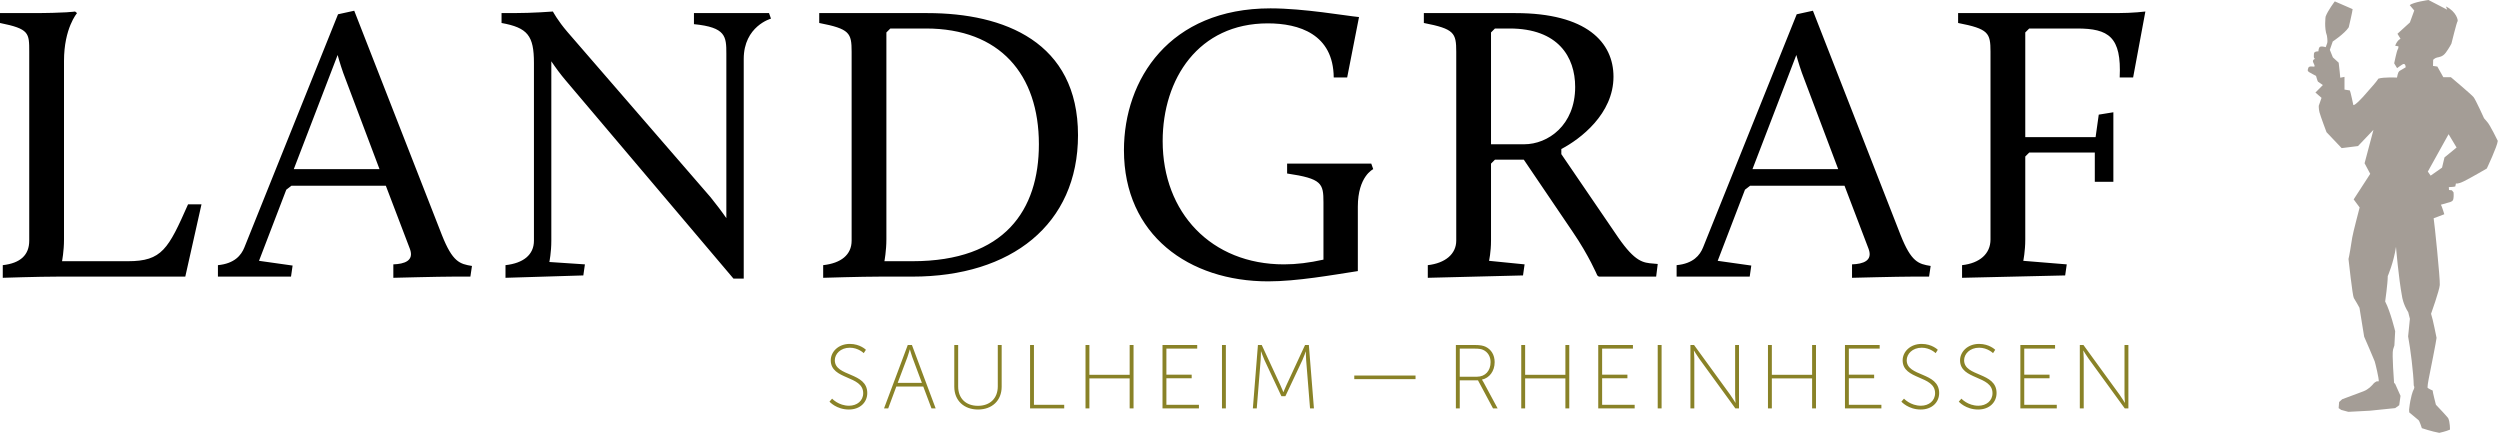<?xml version="1.0" encoding="UTF-8" standalone="no"?>
<!DOCTYPE svg PUBLIC "-//W3C//DTD SVG 1.1//EN" "http://www.w3.org/Graphics/SVG/1.1/DTD/svg11.dtd">
<svg width="100%" height="100%" viewBox="0 0 1072 186" version="1.1" xmlns="http://www.w3.org/2000/svg" xmlns:xlink="http://www.w3.org/1999/xlink" xml:space="preserve" xmlns:serif="http://www.serif.com/" style="fill-rule:evenodd;clip-rule:evenodd;stroke-linejoin:round;stroke-miterlimit:2;">
    <g transform="matrix(1,0,0,1,-741.896,-117.979)">
        <g transform="matrix(2,0,0,2,0,0)">
            <g transform="matrix(1,0,0,1,371.542,61.545)">
                <path d="M0,57.005C0,57.005 7.623,56.75 11.858,56.75L39.133,56.75L42.607,41.25L39.726,41.25C35.49,50.823 34.137,53.447 26.852,53.447L12.706,53.447C12.706,53.447 13.128,51.331 13.128,48.79L13.128,10.501C13.128,3.472 15.924,0.253 15.924,0.253L15.5,-0.086C15.5,-0.086 13.636,0.253 6.015,0.253L-0.594,0.253L-0.594,2.372C5.674,3.641 5.674,4.488 5.674,8.554L5.674,49.043C5.674,52.092 3.811,53.872 0,54.295L0,57.005ZM46.129,56.75L61.8,56.75L62.139,54.38L54.938,53.364L60.784,38.117L61.884,37.27L82.13,37.27L87.296,50.823C88.229,53.364 86.11,54.04 83.738,54.125L83.738,57.005C83.738,57.005 93.48,56.75 96.613,56.75L100.256,56.75L100.595,54.464C97.969,54.04 96.444,53.617 94.158,47.857L75.354,-0.255L71.879,0.506L51.805,50.484C51.128,52.176 49.687,53.956 46.129,54.295L46.129,56.75ZM73.49,14.398L80.774,33.71L62.393,33.71L71.796,9.232C72.135,10.501 72.812,12.706 73.49,14.398M107.784,57.005L124.472,56.497L124.811,54.125L117.188,53.617C117.188,53.617 117.61,51.584 117.61,49.043L117.61,10.587C118.457,11.859 119.643,13.467 120.66,14.652L156.66,57.174L158.862,57.174L158.862,10.079C158.862,3.049 164.706,1.439 164.706,1.439L164.284,0.253L148.189,0.253L148.189,2.625C155.05,3.302 155.135,5.252 155.135,8.977L155.135,44.216C154.203,42.859 152.847,41.081 151.747,39.725L121.084,4.318C118.965,1.863 117.949,-0.086 117.949,-0.086C117.949,-0.086 113.63,0.253 109.479,0.253L106.938,0.253L106.938,2.372C112.528,3.388 113.883,5.08 113.883,10.926L113.883,49.043C113.883,52.092 111.597,53.872 107.784,54.295L107.784,57.005ZM175.895,57.005C175.895,57.005 183.943,56.75 188.178,56.75L195.039,56.75C216.215,56.75 230.531,45.569 230.531,26.428C230.531,6.437 214.69,0.253 198.257,0.253L175.048,0.253L175.048,2.372C181.571,3.641 181.994,4.488 181.994,8.554L181.994,49.043C181.994,52.092 179.708,53.872 175.895,54.295L175.895,57.005ZM189.025,53.447C189.025,53.447 189.448,51.245 189.448,48.704L189.448,4.402L190.295,3.555L197.918,3.555C213.759,3.555 222.144,13.383 222.144,28.375C222.144,42.436 214.859,53.447 195.039,53.447L189.025,53.447ZM240.38,29.647C240.38,47.857 254.356,57.769 271.297,57.769C277.481,57.769 285.019,56.411 290.526,55.566L290.526,41.758C290.526,35.235 293.828,33.71 293.828,33.71L293.406,32.525L275.363,32.525L275.363,34.643C282.817,35.745 283.156,36.76 283.156,40.828L283.156,53.109C280.106,53.786 277.396,54.125 274.685,54.125C259.099,54.125 248.682,43.03 248.682,27.697C248.682,14.314 256.389,2.455 271.213,2.455C277.904,2.455 285.274,4.741 285.358,14.059L288.238,14.059L290.779,1.1C287.985,0.845 279.006,-0.764 271.805,-0.764C250.121,-0.764 240.38,14.484 240.38,29.647M305.526,57.005L325.94,56.497L326.279,54.125L318.656,53.364C318.656,53.364 319.079,51.501 319.079,49.043L319.079,32.525L319.925,31.679L326.11,31.679L336.613,47.179C340.085,52.262 341.865,56.497 341.865,56.497L342.204,56.75L354.485,56.75L354.824,54.04L353.893,53.956C351.691,53.786 349.997,53.617 346.354,48.365L334.156,30.493L334.156,29.391C338.222,27.275 345.337,21.854 345.337,13.891C345.337,6.521 339.577,0.253 324.33,0.253L304.679,0.253L304.679,2.372C311.202,3.641 311.625,4.488 311.625,8.554L311.625,49.043C311.625,51.923 309.252,53.872 305.526,54.295L305.526,57.005ZM319.079,28.375L319.079,4.402L319.925,3.555L323.061,3.555C333.479,3.555 337.122,9.656 337.122,16.094C337.122,24.309 331.276,28.375 326.194,28.375L319.079,28.375ZM358.872,56.75L374.543,56.75L374.882,54.38L367.681,53.364L373.527,38.117L374.627,37.27L394.873,37.27L400.039,50.823C400.971,53.364 398.853,54.04 396.481,54.125L396.481,57.005C396.481,57.005 406.223,56.75 409.356,56.75L413,56.75L413.338,54.464C410.711,54.04 409.187,53.617 406.9,47.857L388.096,-0.255L384.622,0.506L364.548,50.484C363.871,52.176 362.429,53.956 358.872,54.295L358.872,56.75ZM386.232,14.398L393.517,33.71L375.135,33.71L384.539,9.232C384.877,10.501 385.555,12.706 386.232,14.398M420.071,57.005L442.178,56.497L442.517,54.125L433.199,53.364C433.199,53.364 433.624,51.331 433.624,48.79L433.624,31L434.471,30.153L448.532,30.153L448.532,36.423L452.512,36.423L452.512,21.515L449.378,22.023L448.701,26.85L433.624,26.85L433.624,4.402L434.471,3.555L444.719,3.555C451.495,3.555 454.292,5.335 453.867,14.059L456.747,14.059L459.374,-0.086C459.374,-0.086 456.747,0.253 453.275,0.253L419.224,0.253L419.224,2.372C425.745,3.641 426.169,4.488 426.169,8.554L426.169,48.79C426.169,51.839 423.881,53.872 420.071,54.295L420.071,57.005Z" style="fill-rule:nonzero;"/>
            </g>
        </g>
        <g transform="matrix(2,0,0,2,0,0)">
            <g transform="matrix(1,0,0,1,904.187,125.674)">
                <path d="M0,-40.565L-0.658,-41.327C-0.658,-41.327 -2.459,-45.311 -2.91,-45.865C-3.36,-46.419 -7.759,-50.126 -7.759,-50.126L-9.387,-50.126L-10.668,-52.412L-11.604,-52.551L-11.569,-53.867C-11.569,-53.867 -11.189,-54.248 -10.738,-54.351C-10.288,-54.457 -9.524,-54.497 -8.867,-55.392C-8.105,-56.43 -7.655,-57.331 -7.655,-57.331C-7.655,-57.331 -6.513,-61.973 -6.34,-62.112C-6.167,-62.25 -6.581,-64.225 -8.833,-65.299L-8.556,-64.606L-12.574,-66.684C-12.574,-66.684 -15.831,-66.234 -16.592,-65.576L-15.624,-64.432L-16.558,-61.869L-19.225,-59.445L-18.567,-58.371C-18.567,-58.371 -19.245,-58.128 -19.715,-56.88L-19.018,-56.751C-19.018,-56.751 -18.966,-56.388 -19.173,-56.075C-19.38,-55.764 -19.926,-53.113 -19.926,-53.113L-19.303,-52.075C-19.303,-52.075 -18.109,-52.958 -17.979,-52.958C-17.848,-52.958 -17.529,-53.096 -17.459,-52.256C-17.459,-52.256 -18.459,-51.659 -18.575,-51.595C-18.693,-51.529 -19.018,-51.425 -19.173,-50.736L-19.329,-50.048C-19.329,-50.048 -22.212,-50.204 -23.331,-49.815C-23.331,-49.815 -23.49,-49.478 -24.369,-48.464C-25.202,-47.505 -26.396,-46.126 -26.629,-45.891C-26.864,-45.657 -28.241,-44.099 -28.682,-44.151C-28.682,-44.151 -29.306,-47.164 -29.435,-47.294L-30.579,-47.477L-30.579,-50.204L-31.488,-50.023C-31.488,-50.023 -31.695,-52.412 -31.825,-53.243L-33.073,-54.387L-33.722,-55.998L-33.099,-57.791C-33.099,-57.791 -30.605,-59.427 -29.668,-60.831C-29.668,-60.831 -28.837,-64.364 -28.837,-64.727L-32.658,-66.389C-32.658,-66.389 -34.165,-64.416 -34.631,-63.117C-34.631,-63.117 -34.97,-60.701 -34.346,-59.037C-34.346,-59.037 -34.139,-57.895 -34.294,-57.426L-34.605,-56.569C-34.605,-56.569 -35.723,-56.932 -35.971,-56.518C-35.971,-56.518 -36.178,-56.127 -36.164,-55.672C-36.164,-55.672 -37.101,-55.725 -37.126,-55.192C-37.152,-54.66 -37.256,-54.166 -36.865,-54.076C-36.865,-54.076 -37.581,-53.907 -37.268,-53.269C-36.957,-52.633 -36.865,-52.386 -37.178,-52.4C-37.489,-52.412 -38.205,-52.555 -38.334,-52.139C-38.464,-51.724 -38.593,-51.477 -38.165,-51.218C-37.736,-50.957 -36.684,-50.413 -36.684,-50.413C-36.684,-50.413 -36.347,-49.229 -36.268,-49.177C-36.19,-49.126 -35.217,-48.45 -35.217,-48.45L-36.813,-46.839L-35.502,-45.71L-36.1,-43.995C-36.1,-43.995 -36.112,-43.274 -35.945,-42.618C-35.719,-41.747 -34.436,-38.345 -34.436,-38.345L-31.189,-34.927L-27.681,-35.369L-24.369,-38.851L-26.274,-31.68L-25.062,-29.412L-28.612,-23.937L-27.331,-22.205C-27.331,-22.205 -28.786,-16.674 -28.925,-15.734C-29.062,-14.793 -29.583,-11.572 -29.722,-11.156C-29.722,-11.156 -28.855,-3.171 -28.578,-2.791C-28.301,-2.408 -27.367,-0.694 -27.367,-0.694L-26.362,5.506C-26.362,5.506 -24.248,10.355 -24.11,10.772C-23.97,11.188 -23.139,14.583 -23.243,15.067L-23.659,15.067C-23.659,15.067 -24.15,15.316 -24.317,15.518C-24.731,16.012 -25.425,16.799 -26.535,17.216C-27.644,17.63 -31.072,18.912 -31.072,18.912L-31.731,19.501L-31.835,20.817L-31.281,21.2L-29.756,21.614L-25.148,21.371L-19.715,20.817L-18.844,20.193L-18.567,18.184L-19.715,15.629L-19.95,15.396C-19.95,15.396 -20.438,9.11 -20.162,8.243L-19.882,7.378L-19.715,4.329C-19.715,4.329 -20.716,0.137 -21.858,-2.045C-21.858,-2.045 -21.304,-5.96 -21.304,-7.484C-21.304,-7.484 -20.028,-10.428 -19.538,-13.753C-19.538,-13.753 -18.994,-7.138 -18.218,-3.006C-18.218,-3.006 -18.005,-1.46 -16.913,0.255L-16.558,1.662L-16.939,5.436C-16.418,8.259 -15.807,13.116 -15.727,15.968C-15.727,15.968 -15.502,16.315 -15.683,16.695L-15.865,17.076C-15.865,17.076 -16.423,18.28 -16.731,21.13L-16.696,21.736C-16.696,21.736 -14.964,23.206 -14.723,23.38C-14.479,23.554 -13.995,25.114 -13.995,25.114C-13.995,25.114 -11.834,25.839 -10.254,26.119C-10.254,26.119 -8.729,25.786 -7.966,25.425C-7.966,25.425 -7.932,23.814 -8.349,22.965C-8.349,22.965 -8.534,22.653 -10.981,20.089C-10.981,20.089 -11.743,17.146 -11.673,17.042C-11.673,17.042 -12.781,16.582 -12.781,16.384C-12.785,15.677 -12.297,13.405 -12.297,13.405C-12.297,13.405 -10.822,6.064 -10.842,5.749C-10.842,5.749 -11.639,1.696 -12.02,0.587C-12.02,0.587 -10.254,-4.332 -10.148,-5.579C-10.045,-6.825 -11.329,-19.295 -11.466,-19.885L-9.18,-20.75C-9.18,-20.75 -9.698,-22.482 -9.907,-22.795C-9.907,-22.795 -8.159,-23.272 -7.966,-23.349C-7.631,-23.482 -7.326,-23.574 -7.241,-24.007C-7.119,-24.613 -7.197,-25.444 -7.197,-25.444L-7.56,-25.886L-8.175,-25.946L-8.209,-26.57C-8.209,-26.57 -7.067,-26.606 -6.824,-26.71L-6.685,-27.367C-6.685,-27.367 -6.408,-27.124 -4.988,-27.817C-3.567,-28.511 -0.069,-30.554 -0.069,-30.554C-0.069,-30.554 2.183,-35.299 2.286,-36.478C2.286,-36.478 0.588,-39.977 0,-40.565M-9.144,-32.928L-9.664,-30.746L-12.107,-29.029L-12.713,-29.897L-8.261,-37.915L-6.547,-35.058L-9.144,-32.928Z" style="fill:rgb(164,157,150);fill-rule:nonzero;"/>
            </g>
        </g>
        <g transform="matrix(2,0,0,2,0,0)">
            <g transform="matrix(1,0,0,1,548.789,134.411)">
                <path d="M0,10.691C0,10.691 1.475,12.379 4.158,12.379C6.587,12.379 8.102,10.809 8.102,8.845C8.102,4.297 1.144,5.403 1.144,1.808C1.144,0.486 2.35,-0.873 4.371,-0.873C6.179,-0.873 7.344,0.293 7.344,0.293L7.811,-0.426C7.811,-0.426 6.567,-1.688 4.351,-1.688C1.883,-1.688 0.273,0.02 0.273,1.828C0.273,6.085 7.229,5.015 7.229,8.883C7.229,10.516 5.888,11.566 4.195,11.566C1.941,11.566 0.562,10.049 0.562,10.049L0,10.691ZM21.872,12.146L22.767,12.146L17.676,-1.455L16.784,-1.455L11.693,12.146L12.586,12.146L14.334,7.444L20.104,7.444L21.872,12.146ZM17.248,-0.484C17.248,-0.484 17.541,0.564 17.754,1.148L19.813,6.669L14.625,6.669L16.706,1.148C16.919,0.564 17.21,-0.484 17.21,-0.484L17.248,-0.484ZM26.757,7.484C26.757,10.478 28.854,12.379 31.847,12.379C34.839,12.379 36.917,10.478 36.917,7.484L36.917,-1.455L36.084,-1.455L36.084,7.406C36.084,10.011 34.392,11.586 31.827,11.586C29.26,11.586 27.59,10.011 27.59,7.446L27.59,-1.455L26.757,-1.455L26.757,7.484ZM43.004,12.146L50.327,12.146L50.327,11.371L43.837,11.371L43.837,-1.455L43.004,-1.455L43.004,12.146ZM54.893,12.146L55.726,12.146L55.726,5.714L64.358,5.714L64.358,12.146L65.191,12.146L65.191,-1.455L64.358,-1.455L64.358,4.939L55.726,4.939L55.726,-1.455L54.893,-1.455L54.893,12.146ZM71.401,12.146L79.21,12.146L79.21,11.371L72.234,11.371L72.234,5.674L77.656,5.674L77.656,4.901L72.234,4.901L72.234,-0.68L78.841,-0.68L78.841,-1.455L71.401,-1.455L71.401,12.146ZM84.151,12.146L84.984,12.146L84.984,-1.455L84.151,-1.455L84.151,12.146ZM90.772,12.146L91.607,12.146L92.442,1.77C92.5,1.108 92.5,-0.078 92.5,-0.078L92.54,-0.078C92.54,-0.078 92.966,1.128 93.257,1.77L96.891,9.523L97.746,9.523L101.399,1.77C101.71,1.108 102.099,-0.038 102.099,-0.038L102.136,-0.038C102.136,-0.038 102.136,1.108 102.196,1.77L103.031,12.146L103.866,12.146L102.778,-1.455L101.963,-1.455L97.999,7.095C97.688,7.757 97.337,8.632 97.337,8.632L97.299,8.632C97.299,8.632 96.948,7.757 96.64,7.095L92.675,-1.455L91.858,-1.455L90.772,12.146ZM112.516,5.87L125.65,5.87L125.65,5.095L112.516,5.095L112.516,5.87ZM134.298,12.146L135.131,12.146L135.131,6.123L139.04,6.123L142.265,12.146L143.255,12.146L140.206,6.491C140.03,6.161 139.895,6.005 139.895,6.005L139.895,5.967C141.489,5.619 142.613,4.162 142.613,2.216C142.613,0.662 141.858,-0.484 140.73,-1.048C140.186,-1.319 139.544,-1.455 138.28,-1.455L134.298,-1.455L134.298,12.146ZM135.131,5.347L135.131,-0.68L138.243,-0.68C139.331,-0.68 139.759,-0.582 140.148,-0.407C141.139,0.04 141.74,1.013 141.74,2.216C141.74,4.064 140.614,5.347 138.825,5.347L135.131,5.347ZM148.315,12.146L149.148,12.146L149.148,5.714L157.778,5.714L157.778,12.146L158.612,12.146L158.612,-1.455L157.778,-1.455L157.778,4.939L149.148,4.939L149.148,-1.455L148.315,-1.455L148.315,12.146ZM164.822,12.146L172.633,12.146L172.633,11.371L165.655,11.371L165.655,5.674L171.076,5.674L171.076,4.901L165.655,4.901L165.655,-0.68L172.262,-0.68L172.262,-1.455L164.822,-1.455L164.822,12.146ZM177.572,12.146L178.405,12.146L178.405,-1.455L177.572,-1.455L177.572,12.146ZM184.587,12.146L185.42,12.146L185.42,1.477C185.42,0.797 185.323,-0.233 185.323,-0.233L185.362,-0.233C185.362,-0.233 186.022,0.855 186.469,1.477L194.226,12.146L195.001,12.146L195.001,-1.455L194.168,-1.455L194.168,9.214C194.168,9.894 194.264,10.924 194.264,10.924L194.226,10.924C194.226,10.924 193.564,9.836 193.118,9.214L185.362,-1.455L184.587,-1.455L184.587,12.146ZM201.211,12.146L202.044,12.146L202.044,5.714L210.674,5.714L210.674,12.146L211.507,12.146L211.507,-1.455L210.674,-1.455L210.674,4.939L202.044,4.939L202.044,-1.455L201.211,-1.455L201.211,12.146ZM217.718,12.146L225.529,12.146L225.529,11.371L218.551,11.371L218.551,5.674L223.974,5.674L223.974,4.901L218.551,4.901L218.551,-0.68L225.158,-0.68L225.158,-1.455L217.718,-1.455L217.718,12.146ZM229.813,10.691C229.813,10.691 231.289,12.379 233.971,12.379C236.401,12.379 237.914,10.809 237.914,8.845C237.914,4.297 230.958,5.403 230.958,1.808C230.958,0.486 232.164,-0.873 234.185,-0.873C235.992,-0.873 237.158,0.293 237.158,0.293L237.623,-0.426C237.623,-0.426 236.381,-1.688 234.165,-1.688C231.695,-1.688 230.084,0.02 230.084,1.828C230.084,6.085 237.042,5.015 237.042,8.883C237.042,10.516 235.701,11.566 234.009,11.566C231.755,11.566 230.375,10.049 230.375,10.049L229.813,10.691ZM242.121,10.691C242.121,10.691 243.596,12.379 246.278,12.379C248.71,12.379 250.223,10.809 250.223,8.845C250.223,4.297 243.265,5.403 243.265,1.808C243.265,0.486 244.471,-0.873 246.494,-0.873C248.301,-0.873 249.467,0.293 249.467,0.293L249.932,-0.426C249.932,-0.426 248.69,-1.688 246.474,-1.688C244.004,-1.688 242.394,0.02 242.394,1.828C242.394,6.085 249.35,5.015 249.35,8.883C249.35,10.516 248.008,11.566 246.318,11.566C244.062,11.566 242.685,10.049 242.685,10.049L242.121,10.691ZM255.325,12.146L263.134,12.146L263.134,11.371L256.158,11.371L256.158,5.674L261.579,5.674L261.579,4.901L256.158,4.901L256.158,-0.68L262.765,-0.68L262.765,-1.455L255.325,-1.455L255.325,12.146ZM268.072,12.146L268.908,12.146L268.908,1.477C268.908,0.797 268.81,-0.233 268.81,-0.233L268.848,-0.233C268.848,-0.233 269.509,0.855 269.956,1.477L277.711,12.146L278.486,12.146L278.486,-1.455L277.653,-1.455L277.653,9.214C277.653,9.894 277.75,10.924 277.75,10.924L277.711,10.924C277.711,10.924 277.051,9.836 276.604,9.214L268.848,-1.455L268.072,-1.455L268.072,12.146Z" style="fill:rgb(137,130,39);fill-rule:nonzero;"/>
            </g>
        </g>
    </g>
</svg>
